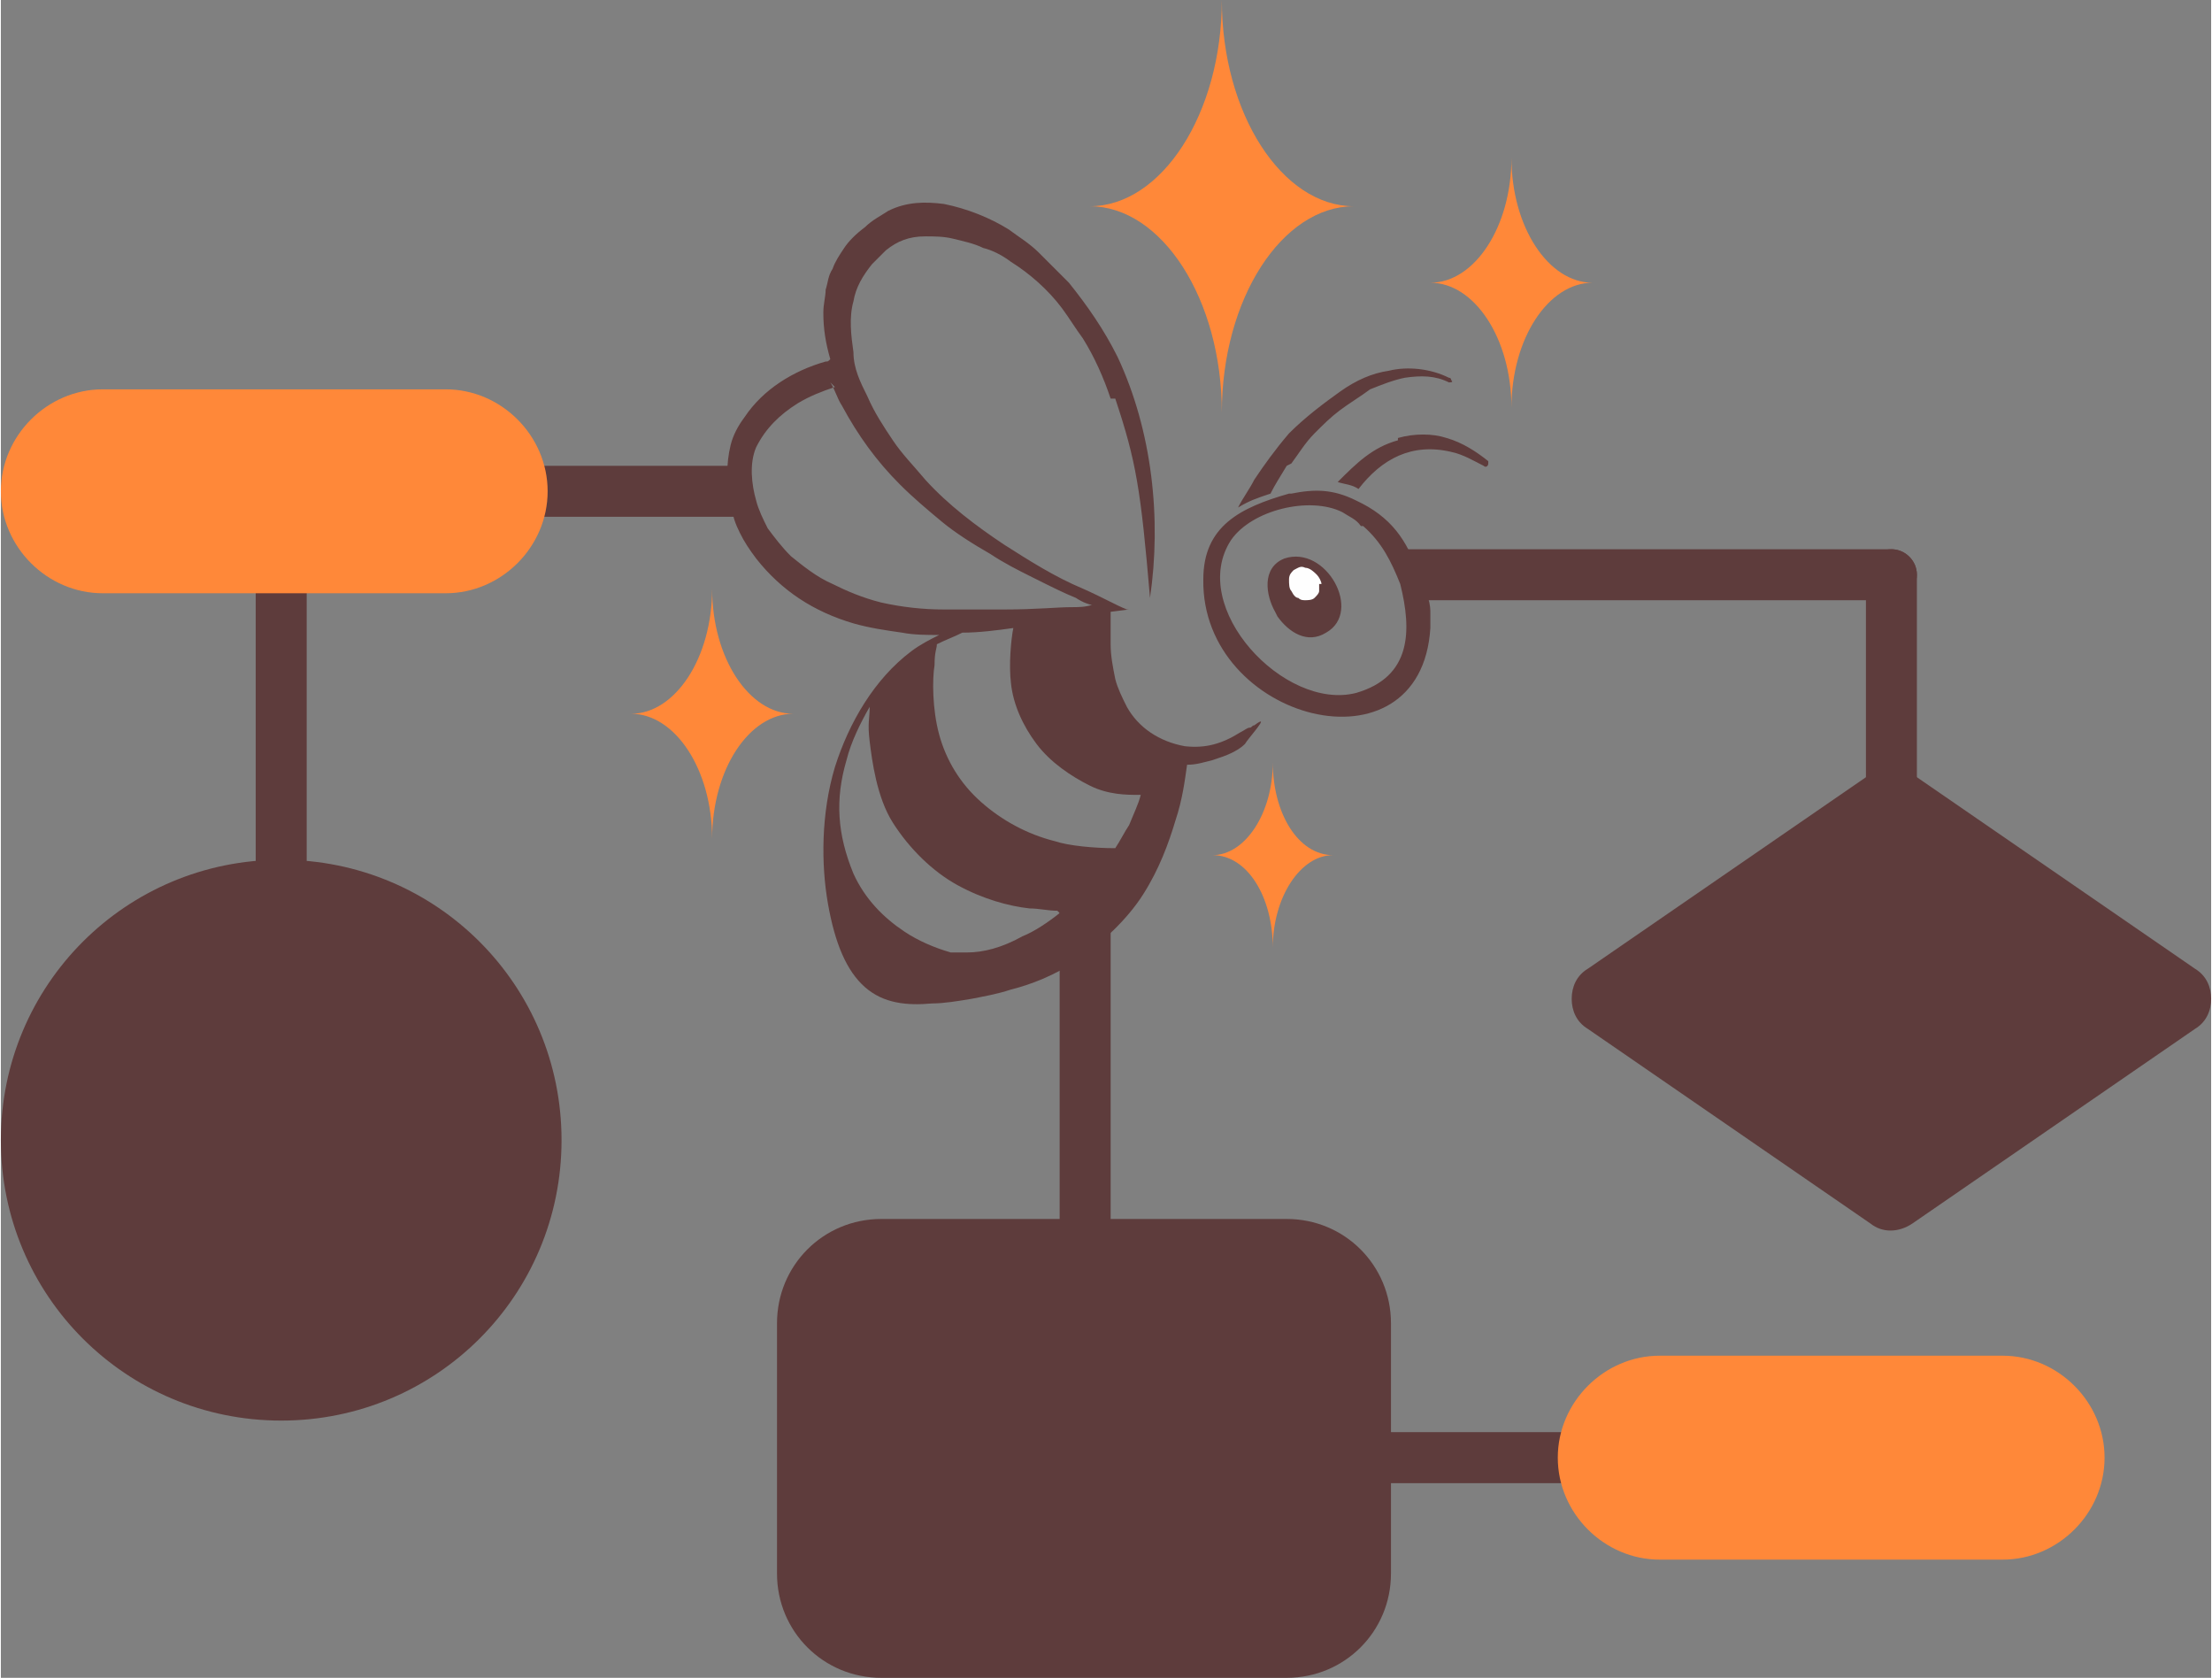 <svg xmlns="http://www.w3.org/2000/svg" xmlns:xlink="http://www.w3.org/1999/xlink" xmlns:xodm="http://www.corel.com/coreldraw/odm/2003" xml:space="preserve" width="127.109mm" height="96.389mm" style="shape-rendering:geometricPrecision; text-rendering:geometricPrecision; image-rendering:optimizeQuality; fill-rule:evenodd; clip-rule:evenodd" viewBox="0 0 954 724"><rect x="0" y="0" width="954" height="724" fill="#808080" stroke="none"/> <defs> <style type="text/css"> .fil0 {fill:#5E3C3C} .fil2 {fill:#FEFEFE} .fil1 {fill:#FF8839} </style> </defs> <g id="Camada_x0020_1">  <g id="_2430091398464"> <path class="fil0" d="M380 526l175 0c25,0 45,20 45,45l0 108c0,25 -20,45 -45,45l-175 0c-25,0 -45,-20 -45,-45l0 -108c0,-25 20,-45 45,-45z"></path> <path class="fil0" d="M196 212c0,-6 5,-11 11,-11l110 0 0 22 -110 0c-6,0 -11,-5 -11,-11z"></path> <path class="fil0" d="M121 221l0 0c6,0 11,5 11,11l0 210c0,6 -5,11 -11,11l0 0c-6,0 -11,-5 -11,-11l0 -210c0,-6 5,-11 11,-11z"></path> <path class="fil0" d="M825 334l122 84c5,3 7,8 7,13 0,5 -2,10 -7,13l-122 84c-6,4 -13,4 -18,0l-122 -84c-5,-3 -7,-8 -7,-13 0,-5 2,-10 7,-13l122 -84c6,-4 13,-4 18,0z"></path> <path class="fil1" d="M44 168l148 0c24,0 44,20 44,44l0 0c0,24 -20,44 -44,44l-148 0c-24,0 -44,-20 -44,-44l0 0c0,-24 20,-44 44,-44z"></path> <path class="fil0" d="M121 371c67,0 121,54 121,121 0,67 -54,121 -121,121 -67,0 -121,-54 -121,-121 0,-67 54,-121 121,-121z"></path> <path class="fil0" d="M599 237l217 0c6,0 11,5 11,11 0,6 -5,11 -11,11l-206 0c0,-9 -4,-17 -11,-22z"></path> <path class="fil0" d="M816 237l0 0c6,0 11,5 11,11l0 220c0,6 -5,11 -11,11l0 0c-6,0 -11,-5 -11,-11l0 -220c0,-6 5,-11 11,-11z"></path> <path class="fil0" d="M479 385l0 206c0,7 -5,12 -11,12 -6,0 -11,-5 -11,-12l0 -206 22 0z"></path> <path class="fil0" d="M449 629l0 0c0,-6 5,-11 11,-11l293 0c6,0 11,5 11,11l0 0c0,6 -5,11 -11,11l-293 0c-6,0 -11,-5 -11,-11z"></path> <path class="fil1" d="M716 585l148 0c24,0 44,20 44,44l0 0c0,24 -20,44 -44,44l-148 0c-24,0 -44,-20 -44,-44l0 0c0,-24 20,-44 44,-44z"></path> <path class="fil0" d="M557 200c3,-4 6,-9 10,-13 4,-4 7,-7 11,-10 4,-3 9,-6 13,-9 5,-2 10,-4 15,-5 7,-1 13,-1 19,2l0 0c1,0 2,0 1,-1 0,0 0,-1 -1,-1 -8,-4 -18,-5 -26,-3 -7,1 -14,4 -21,9 -7,5 -15,11 -22,18 -6,7 -11,14 -15,20 -2,4 -5,8 -7,12 5,-3 8,-4 14,-6 2,-4 4,-7 7,-12l0 0zm-65 143c-1,4 -3,8 -5,13 -2,3 -4,7 -6,10 -9,0 -20,-1 -26,-3 -12,-3 -23,-9 -32,-17 -9,-8 -15,-18 -18,-29 -3,-11 -3,-24 -2,-30 0,-6 1,-7 1,-9 4,-2 7,-3 11,-5 7,0 15,-1 22,-2l0 0c-1,5 -2,16 -1,24 1,9 5,18 11,26 6,8 15,14 23,18 8,4 16,4 21,4l0 0 0 0zm-35 51c-5,4 -11,8 -16,10 -9,5 -17,7 -24,7 -2,0 -5,0 -7,0 -7,-2 -14,-5 -20,-9 -9,-6 -17,-14 -22,-25 -7,-17 -8,-32 -3,-49 2,-8 6,-16 10,-23 0,5 -1,7 0,15 1,8 3,24 10,35 7,11 17,21 28,27 11,6 22,9 31,10 4,0 8,1 12,1l0 0zm-97 -227c-6,2 -11,4 -16,7 -8,5 -14,11 -18,19 -3,7 -2,16 0,23 1,4 3,8 5,12 3,4 6,8 10,12 5,4 11,9 18,12 6,3 13,6 21,8 9,2 18,3 27,3 9,0 18,0 26,0 14,0 23,-1 29,-1 3,0 6,0 9,-1 -1,0 -4,-1 -7,-3 -5,-2 -11,-5 -19,-9 -6,-3 -12,-6 -18,-10 -7,-4 -15,-9 -21,-14 -6,-5 -12,-10 -18,-16 -10,-10 -18,-21 -25,-34 -2,-3 -3,-7 -5,-10l0 0zm119 5c-3,-9 -7,-18 -12,-26 -3,-4 -6,-9 -9,-13 -6,-8 -14,-15 -22,-20 -4,-3 -8,-5 -12,-6 -4,-2 -9,-3 -13,-4 -4,-1 -8,-1 -12,-1 -7,0 -12,2 -17,6 -2,2 -4,4 -6,6 -4,5 -7,10 -8,16 -2,7 -1,15 0,22 0,7 3,13 6,19 3,7 7,13 11,19 4,6 9,11 14,17 10,11 22,20 34,28 11,7 22,14 34,19 9,4 14,7 19,9l1 0 -8 1c0,5 0,10 0,14 0,5 1,10 2,15 1,4 3,8 5,12 5,9 14,15 25,17 9,1 16,-1 24,-6 2,-1 3,-2 4,-2 1,0 1,-1 2,-1 8,-6 -3,6 -4,8 -2,2 -4,3 -6,4 -2,1 -5,2 -8,3 -4,1 -7,2 -11,2 -1,7 -2,15 -5,24 -3,10 -7,21 -14,32 -7,11 -18,21 -28,28 -10,7 -21,11 -29,13 -6,2 -12,3 -17,4 -6,1 -12,2 -17,2 -11,1 -21,0 -29,-7 -8,-7 -13,-19 -16,-36 -3,-17 -3,-39 3,-59 6,-19 17,-38 33,-50 4,-3 8,-5 12,-7 -5,0 -11,0 -16,-1 -7,-1 -14,-2 -21,-4 -17,-5 -31,-14 -42,-28 -3,-4 -5,-7 -7,-11 -2,-4 -3,-7 -4,-12 -2,-8 -2,-18 0,-26 1,-4 3,-8 6,-12 8,-12 21,-20 35,-24 1,0 1,0 2,-1l0 0 0 0c-2,-7 -3,-13 -3,-20 0,-4 1,-7 1,-10 1,-3 1,-6 3,-9 1,-3 3,-6 5,-9 2,-3 5,-6 9,-9 3,-3 7,-5 10,-7 8,-4 16,-4 24,-3 10,2 20,6 28,11 4,3 9,6 13,10 4,4 9,9 13,13 8,10 15,20 21,32 15,32 19,70 14,104 -4,-47 -6,-59 -15,-86l0 0zm109 55c8,7 12,15 16,25 5,20 5,40 -19,47 -31,8 -73,-37 -54,-66 9,-13 34,-19 48,-12 3,2 6,3 8,6l0 0zm24 21c-5,-15 -12,-25 -27,-32 -10,-5 -18,-5 -28,-3l-1 0c-21,6 -37,14 -37,37 -1,61 94,86 98,21 0,-2 0,-4 0,-6 0,-2 0,-4 -1,-7 -1,-4 -2,-7 -3,-11l0 0zm-61 18c5,7 13,12 21,7 16,-9 0,-38 -18,-32 -10,4 -8,16 -4,23l1 2 0 0zm52 -76c-11,3 -18,10 -26,18 3,1 6,1 9,3 10,-13 23,-20 40,-16 5,1 10,4 14,6 1,1 2,0 2,-1 0,0 0,-1 0,-1 -5,-4 -11,-8 -18,-10 -6,-2 -14,-2 -21,0l0 0z"></path> <path class="fil1" d="M527 0l0 0c0,49 26,89 57,89l0 0c-31,0 -57,40 -57,89l0 0c0,-49 -26,-89 -57,-89l0 0c31,0 57,-40 57,-89z"></path> <path class="fil1" d="M652 68l0 0c0,30 16,54 35,54l0 0c-19,0 -35,24 -35,54l0 0c0,-30 -16,-54 -35,-54l0 0c19,0 35,-24 35,-54z"></path> <path class="fil1" d="M307 254l0 0c0,30 16,54 35,54l0 0c-19,0 -35,24 -35,54l0 0c0,-30 -16,-54 -35,-54l0 0c19,0 35,-24 35,-54z"></path> <path class="fil1" d="M549 329l0 0c0,22 11,40 26,40l0 0c-14,0 -26,18 -26,40l0 0c0,-22 -11,-40 -26,-40l0 0c14,0 26,-18 26,-40z"></path> <path class="fil2" d="M570 252c0,-1 -1,-3 -2,-4 -1,-1 -3,-3 -5,-3 -2,-1 -3,0 -5,1 -1,1 -2,2 -2,4 0,2 0,4 1,5 1,2 2,3 3,3 1,1 2,1 3,1 1,0 3,0 4,-1 1,-1 2,-2 2,-3 0,-1 0,-2 0,-3l0 0z"></path> </g> </g> </svg>